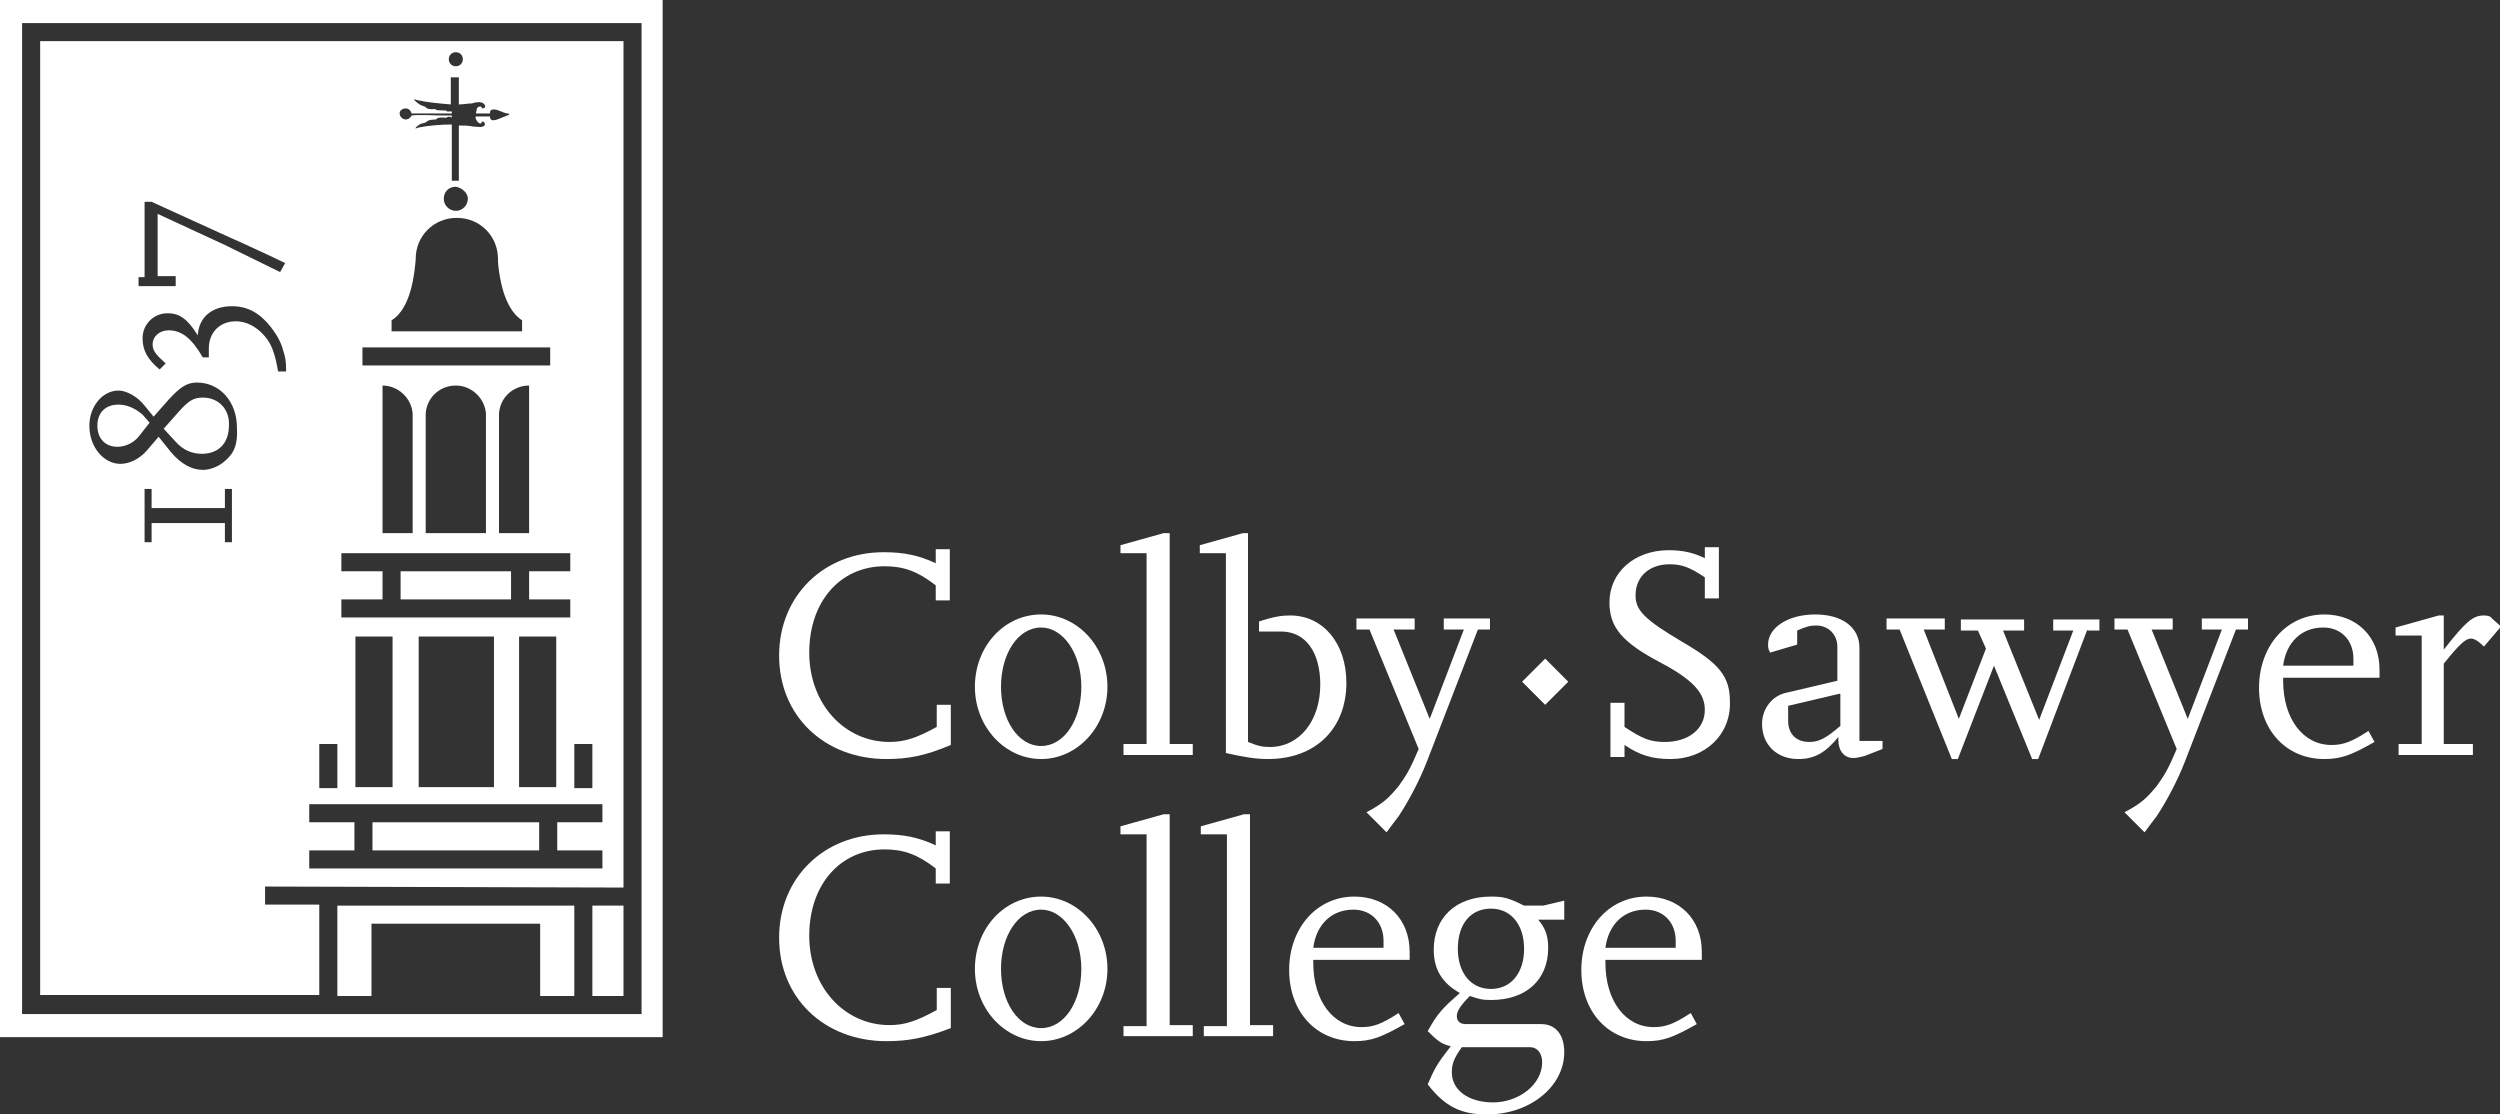<?xml version="1.0" encoding="utf-8"?>
<!-- Generator: Adobe Illustrator 25.2.0, SVG Export Plug-In . SVG Version: 6.00 Build 0)  -->
<svg version="1.1" id="Layer_1" xmlns="http://www.w3.org/2000/svg" xmlns:xlink="http://www.w3.org/1999/xlink" x="0px" y="0px"
	 viewBox="0 0 249 111" style="enable-background:new 0 0 249 111;" xml:space="preserve">
<rect x="0" y="0" width="249" height="111" fill="#333333" stroke="none"/>
<style type="text/css">
	.st0{fill:#FFFFFF;}
</style>
<path class="st0" d="M88.3,75.6c-6.2,0-10.7-4.3-10.7-10.3S82.1,55,88,55c2,0,3.5,0.3,5.2,1.1v-1.4h1.4v5.1h-1.4v-1.5
	c-1.8-1.4-3.2-1.9-5.1-1.9c-4.4,0-7.5,3.5-7.5,8.6c0,5.1,3.5,8.9,8,8.9c1.5,0,2.7-0.4,4.7-1.5v-2.2h1.4v4
	C92.1,75.3,90.4,75.6,88.3,75.6L88.3,75.6z"/>
<path class="st0" d="M103.7,75.6c-3.6,0-6.6-3.2-6.6-7.2c0-4,2.9-7.2,6.6-7.2c3.6,0,6.6,3.2,6.6,7.2
	C110.3,72.4,107.3,75.6,103.7,75.6z M103.7,62.5c-2.3,0-4,2.6-4,5.9c0,3.3,1.7,5.9,4,5.9c2.3,0,4-2.6,4-5.9
	C107.7,65.1,105.9,62.5,103.7,62.5z"/>
<path class="st0" d="M111.9,75.2v-1.1h2.3V55.1h-2.6v-0.8l4.3-1.2h0.6v21h2.3v1.1H111.9z"/>
<path class="st0" d="M126.3,75.6c-1.3,0-2.4-0.2-4.2-0.6V55.1h-2.6v-0.8l4.3-1.2h0.5v20.8c1,0.4,1.4,0.5,2.2,0.5c2.9,0,5-2.6,5-6.2
	c0-3.3-1.5-5.3-3.9-5.3h-2.2v-1c1.5-0.5,2.3-0.6,3.1-0.6c3.3,0,5.6,2.8,5.6,6.7C134.1,72.6,131,75.6,126.3,75.6L126.3,75.6z"/>
<path class="st0" d="M147.2,62.7l-5.1,13.2c-0.7,1.8-1.8,3.9-2.8,5.4c-0.3,0.4-0.7,0.9-1.2,1.6l-2-2c1.7-0.9,2.2-1.4,3.2-2.6
	c0.8-1.1,1.2-1.8,2-3.7l-4.9-11.9h-1.3v-1.1h5.8v1.1h-2.1l3.6,8.9l3.4-8.9h-2v-1.1h4.6v1.1L147.2,62.7L147.2,62.7z"/>
<path class="st0" d="M166.4,75.6c-1.9,0-3.1-0.4-4.6-1.4v1.2h-1.4v-5.4h1.4v2.4c1.8,1.2,2.6,1.5,4,1.5c2.4,0,4-1.3,4-3.2
	c0-1.7-1.2-3-4.4-4.7c-3.8-2-5.1-3.5-5.1-6c0-3,2.5-5.2,5.9-5.2c1.5,0,2.6,0.3,3.6,0.8v-1.1h1.4v5.1h-1.4v-2.1
	c-1.5-1-2.3-1.3-3.5-1.3c-2,0-3.4,1.2-3.4,3.1c0,1.5,0.9,2.4,4.6,4.6c3.8,2.2,4.8,3.5,4.8,6C172.4,73.2,169.8,75.6,166.4,75.6
	L166.4,75.6z"/>
<path class="st0" d="M185.7,75.3c-0.4,0.1-0.8,0.2-1.1,0.2c-0.9,0-1.5-0.7-1.5-1.8v-0.3c-1.3,1.6-2.4,2.2-4,2.2
	c-2.1,0-3.6-1.4-3.6-3.5c0-1.5,1-2.8,2.4-3.1l5.1-1.2v-3.4c0-1.2-0.9-2.1-2.1-2.1c-0.6,0-1,0.1-1.9,0.5v1.4l-2.7,0.8
	c-0.2-0.4-0.2-0.5-0.2-0.8c0-1.7,2-3,4.7-3c2.7,0,4.4,1.3,4.4,3.3v9.3h2.3v0.8L185.7,75.3L185.7,75.3z M183.2,69.1l-5.1,1.2v1.5
	c0,1.3,0.8,2.1,2.1,2.1c1,0,1.7-0.4,3.1-1.6V69.1L183.2,69.1z"/>
<path class="st0" d="M207.9,62.7L203,75.6h-0.6l-3.8-9.3l-3.6,9.3h-0.6l-5.2-12.9h-1.3v-1.1h5.8v1.1h-2.1l3.5,8.9l2.7-7l-0.8-1.8
	h-1.7v-1.1h6.3v1.1h-2.1l3.6,8.9l3.4-8.9h-2v-1.1h4.6v1.1H207.9L207.9,62.7z"/>
<path class="st0" d="M222.7,62.7l-5.1,13.2c-0.7,1.8-1.8,3.9-2.8,5.4c-0.3,0.4-0.7,0.9-1.2,1.6l-2-2c1.7-0.9,2.2-1.4,3.2-2.6
	c0.8-1.1,1.2-1.8,2-3.7l-4.9-11.9h-1.3v-1.1h5.8v1.1h-2.1l3.6,8.9l3.4-8.9h-2v-1.1h4.6v1.1L222.7,62.7L222.7,62.7z"/>
<path class="st0" d="M227.4,67.5v0.3c0,3.8,2,6.4,4.8,6.4c1.2,0,2-0.3,3.7-1.4l0.6,1.1c-2.3,1.3-3.3,1.7-5,1.7
	c-3.8,0-6.5-2.9-6.5-7.1c0-4.1,2.7-7.3,6.5-7.3c3.2,0,5.5,2.2,5.5,5.5v0.8L227.4,67.5L227.4,67.5z M234.4,65.6c0-1.8-1.2-3.1-3-3.1
	c-2.2,0-3.7,1.5-4,3.8h7L234.4,65.6L234.4,65.6z"/>
<path class="st0" d="M247.4,64.4c-0.6-0.6-1-0.8-1.3-0.8c-0.5,0-1.1,0.5-2.7,2.5v8h2.9v1.1h-7.4v-1.1h2.3V63.3h-2.6v-0.8l4.3-1.2
	h0.5v3.4c2.2-2.8,2.9-3.4,4-3.4c0.4,0,0.7,0.1,0.8,0.3l0.9,0.8L247.4,64.4L247.4,64.4z"/>
<path class="st0" d="M88.3,103.7c-6.2,0-10.7-4.3-10.7-10.3S82.1,83.1,88,83.1c2,0,3.5,0.3,5.2,1.1v-1.4h1.4V88h-1.4v-1.5
	c-1.8-1.4-3.2-1.9-5.1-1.9c-4.4,0-7.5,3.5-7.5,8.6c0,5.1,3.5,8.9,8,8.9c1.5,0,2.7-0.4,4.7-1.5v-2.2h1.4v4
	C92.1,103.4,90.4,103.7,88.3,103.7L88.3,103.7z"/>
<path class="st0" d="M103.7,103.7c-3.6,0-6.6-3.2-6.6-7.2c0-4,2.9-7.2,6.6-7.2c3.6,0,6.6,3.2,6.6,7.2
	C110.3,100.5,107.3,103.7,103.7,103.7z M103.7,90.6c-2.3,0-4,2.6-4,5.9c0,3.3,1.7,5.9,4,5.9c2.3,0,4-2.6,4-5.9
	C107.7,93.2,105.9,90.6,103.7,90.6z"/>
<path class="st0" d="M111.9,103.3v-1.1h2.3V83.1h-2.6v-0.8l4.3-1.2h0.6v21h2.3v1.1H111.9z"/>
<path class="st0" d="M119.9,103.3v-1.1h2.3V83.1h-2.6v-0.8l4.3-1.2h0.6v21h2.3v1.1H119.9z"/>
<path class="st0" d="M130.8,95.6v0.3c0,3.8,2,6.4,4.8,6.4c1.2,0,2-0.3,3.7-1.4l0.6,1.1c-2.3,1.3-3.3,1.7-5,1.7
	c-3.8,0-6.5-2.9-6.5-7.1c0-4.1,2.7-7.3,6.5-7.3c3.2,0,5.5,2.2,5.5,5.5v0.8L130.8,95.6L130.8,95.6z M137.8,93.7c0-1.8-1.2-3.1-3-3.1
	c-2.2,0-3.7,1.5-4,3.8h7V93.7L137.8,93.7z"/>
<path class="st0" d="M153.2,91.6c0.7,0.8,1,1.6,1,2.8c0,3.2-2.2,5.2-5.7,5.2c-0.9,0-1.2-0.1-2.1-0.4c-0.9,0.9-1.3,1.5-1.3,2
	c0,0.5,0.3,0.8,0.9,0.8h7.5c1.4,0,2.3,1,2.3,2.8c0,3.4-3.4,6.2-7.7,6.2c-2.6,0-4.2-0.8-5.9-3c0.7-1.6,0.9-2,2.3-3.8
	c-0.9-0.2-1.3-0.5-2.3-1.5c1-1.8,1.5-2.3,3.2-3.8c-1.8-1-2.6-2.4-2.6-4.3c0-3.2,2.2-5.3,5.7-5.3c1.2,0,1.7,0.1,3.3,0.9h1.9l2.1-0.5
	v1.9L153.2,91.6L153.2,91.6z M152.4,104.3h-6.8c-0.8,1.1-1,1.7-1,2.5c0,1.8,1.7,3,4.1,3c2.6,0,4.9-1.8,4.9-4
	C153.6,104.9,153.1,104.3,152.4,104.3L152.4,104.3z M148.5,90.5c-2,0-3.3,1.5-3.3,4c0,2.4,1.3,4,3.3,4s3.3-1.6,3.3-4
	S150.5,90.5,148.5,90.5z"/>
<path class="st0" d="M159.9,95.6v0.3c0,3.8,2,6.4,4.8,6.4c1.2,0,2-0.3,3.7-1.4l0.6,1.1c-2.3,1.3-3.3,1.7-5,1.7
	c-3.8,0-6.5-2.9-6.5-7.1c0-4.1,2.7-7.3,6.5-7.3c3.2,0,5.5,2.2,5.5,5.5v0.8L159.9,95.6L159.9,95.6z M166.9,93.7c0-1.8-1.2-3.1-3-3.1
	c-2.2,0-3.7,1.5-4,3.8h7V93.7L166.9,93.7z"/>
<path class="st0" d="M153.9,65.6l-2.3,2.3l2.3,2.3l2.3-2.3L153.9,65.6z"/>
<path class="st0" d="M33.6,90.2v9H37V92h16.8v7.2h3.4v-9H33.6z"/>
<path class="st0" d="M62.1,90.2H59v9h3.1V90.2z"/>
<path class="st0" d="M50.9,56.9h-11v2.8h11V56.9z"/>
<path class="st0" d="M53.7,81.9H37.1v2.8h16.6V81.9z"/>
<path class="st0" d="M0,0v103.3h66V0H0z M63.8,101H2.2V2.3h61.7V101z"/>
<path class="st0" d="M62.1,88.4V4.1H4v95h27.8v-9h-5.4v-1.8L62.1,88.4L62.1,88.4z M57.2,74.1H59v4.4h-1.8V74.1z M45.4,5.2
	c0.4,0,0.7,0.3,0.7,0.7c0,0.4-0.3,0.7-0.7,0.7s-0.7-0.3-0.7-0.7C44.7,5.5,45,5.2,45.4,5.2z M40.4,10.8c0.3,0,0.5,0.2,0.6,0.5
	c1.3,0,2.7,0,4,0v-0.2c-0.2,0-0.4,0-0.5,0c0-0.1-0.1-0.1-0.4-0.1c-0.2,0-0.7,0-0.7-0.1c0-0.1-0.7,0.1-1-0.2c0.2,0-0.2-0.1-0.4-0.2
	c-0.3-0.1-0.6-0.4-0.8-0.6c0.2,0,0.4,0.1,0.5,0.1c0.9,0.2,2,0.3,3.2,0.4V7.7h0.8v2.7c0.5,0,0.9-0.1,1.3-0.1c0.3-0.1,1.1-0.3,1.3,0.2
	c0.1,0.2-0.1,0.3-0.3,0.3c0-0.3-0.4-0.2-0.5,0c0,0.1-0.1,0.4-0.1,0.5c0,0,0.3,0,0.4,0c0.3,0,0.7,0,1,0c0-0.3,0.1-0.4,0.4-0.4
	c0.4,0,0.8,0.3,1.3,0.4c0.1,0,0.3,0,0.2,0.1c0,0.1-0.3,0.1-0.4,0.2c-0.4,0.1-1.5,0.8-1.5,0c-0.3,0-0.7,0-1,0c-0.1,0-0.3,0-0.4,0
	c-0.2,0.2,0.5,1.1,0.6,0.5c0.2,0,0.3,0.1,0.3,0.3c-0.1,0.4-0.9,0.2-1.2,0.2c-0.5-0.1-0.9-0.1-1.4-0.1V18H45v-5.6
	c-1.1,0-2.3,0.1-3.3,0.3c0,0-0.3,0.1-0.3,0.1c-0.1-0.1,0.5-0.5,0.6-0.5c0.1,0,0.5-0.1,0.5-0.2c0.4-0.3,1.1-0.1,1-0.3
	c0.4-0.2,1.1,0,1-0.1c0.1-0.1,0.3-0.1,0.5,0v-0.2c-0.3,0-0.7,0-1,0c-1,0-2-0.1-3,0c-0.1,0.2-0.3,0.4-0.6,0.4c-0.3,0-0.6-0.3-0.6-0.6
	S40.1,10.8,40.4,10.8L40.4,10.8z M46.6,19.8c0,0.6-0.5,1.2-1.2,1.2c-0.6,0-1.2-0.5-1.2-1.2s0.5-1.2,1.2-1.2
	C46,18.7,46.6,19.2,46.6,19.8z M39,31.9L39,31.9c2-1.2,2.3-4.9,2.4-6c0,0,0-0.1,0-0.1c0-2.3,1.8-4.1,4.1-4.1c2.3,0,4.1,1.8,4.1,4.1
	c0,0.1,0,0.2,0,0.3c0.1,1.2,0.5,4.6,2.4,5.8h0V33H39L39,31.9L39,31.9z M36.1,34.6h18.7v1.8H36.1V34.6z M49.7,41.4
	C49.7,41.4,49.7,41.3,49.7,41.4l0-0.2h0c0.1-1.6,1.4-2.8,3-2.8v14.7h-3L49.7,41.4C49.7,41.4,49.7,41.4,49.7,41.4L49.7,41.4z
	 M42.4,41.4C42.4,41.4,42.4,41.3,42.4,41.4l0-0.2c0.1-1.6,1.4-2.8,3-2.8s2.9,1.3,3,2.8h0v0.1c0,0,0,0.1,0,0.1c0,0,0,0.1,0,0.1v11.6
	h-6V41.4C42.4,41.4,42.4,41.4,42.4,41.4L42.4,41.4z M41.1,41.4C41.1,41.4,41.1,41.4,41.1,41.4l0,11.7h-3V38.4c1.6,0,2.9,1.3,3,2.8h0
	L41.1,41.4C41.1,41.3,41.1,41.4,41.1,41.4L41.1,41.4z M34,59.7h4.1v-2.8H34v-1.8h22.8v1.8h-4.1v2.8h4.1v1.8H34L34,59.7L34,59.7z
	 M55.4,63.4v15h-3.7v-15H55.4z M49.2,63.4v15h-7.5v-15H49.2z M39.1,63.4v15h-3.7v-15H39.1z M31.8,74.1h1.8v4.4h-1.8V74.1z
	 M30.8,84.7h4.5v-2.8h-4.5v-1.8H60v1.8h-4.5v2.8H60v1.8H30.8L30.8,84.7L30.8,84.7z M13.8,27.6h0.6v-7.5h0.7l7.9,3.6
	c0.5,0.2,4.6,2.1,5.4,2.5l-0.5,0.9c0,0-4.9-2.4-5.5-2.7l-6.7-3.1v6.2h1.8v1h-3.7L13.8,27.6L13.8,27.6z M23.1,54h-0.7v-1.9h-7.3V54
	h-0.7v-5.3h0.7v1.9h7.3v-1.9h0.7V54z M22.3,46c-0.6,0.5-1.4,0.8-2.1,0.8c-1.1,0-2.2-0.6-3.2-1.8l-1.2-1.5l-1.2,1.4
	c-0.7,0.8-1.7,1.3-2.6,1.3c-1.7,0-3.1-1.7-3.1-3.8c0-1.9,1.3-3.5,2.9-3.5c0.8,0,1.9,0.6,2.6,1.5l0.9,1.1l1.5-1.7
	c1.1-1.2,1.8-1.7,2.8-1.7c2.3,0,4,1.9,4,4.5C23.7,44.3,23.3,45.2,22.3,46L22.3,46z M26.3,33.4c-0.8-0.9-1.8-1.4-2.8-1.4
	c-1.6,0-2.7,1.1-2.7,2.7v0.9h-0.6c-1.1-1.9-2.1-2.7-3.4-2.7c-0.9,0-1.6,0.6-1.6,1.4c0,0.6,0.3,1,1.3,1.9l-0.6,0.6
	c-1.2-1-1.7-1.9-1.7-3.1c0-1.4,1.1-2.5,2.5-2.5c1.2,0,2,0.6,3,2.2c0.1-1.8,1.4-2.9,3.4-2.9c1.6,0,2.8,0.7,3.9,2.1
	c0.6,0.8,1,1.5,1.2,2.3c0.2,0.6,0.3,1,0.3,2.1h-0.8C27.4,35.3,27.1,34.3,26.3,33.4L26.3,33.4z"/>
<path class="st0" d="M20.2,39.6c-0.9,0-1.4,0.3-2.3,1.3l-1.6,1.8l1.2,1.3c0.7,0.8,1.6,1.2,2.6,1.2c1.7,0,2.7-1.1,2.7-2.8
	C22.9,40.8,21.8,39.6,20.2,39.6L20.2,39.6z"/>
<path class="st0" d="M11.8,40.3c-1.3,0-2.1,0.8-2.1,2.1c0,1.3,0.8,2.1,2,2.1c0.8,0,1.6-0.4,2.1-1l1.1-1.4l-0.7-0.8
	C13.5,40.7,12.7,40.3,11.8,40.3z"/>
</svg>

